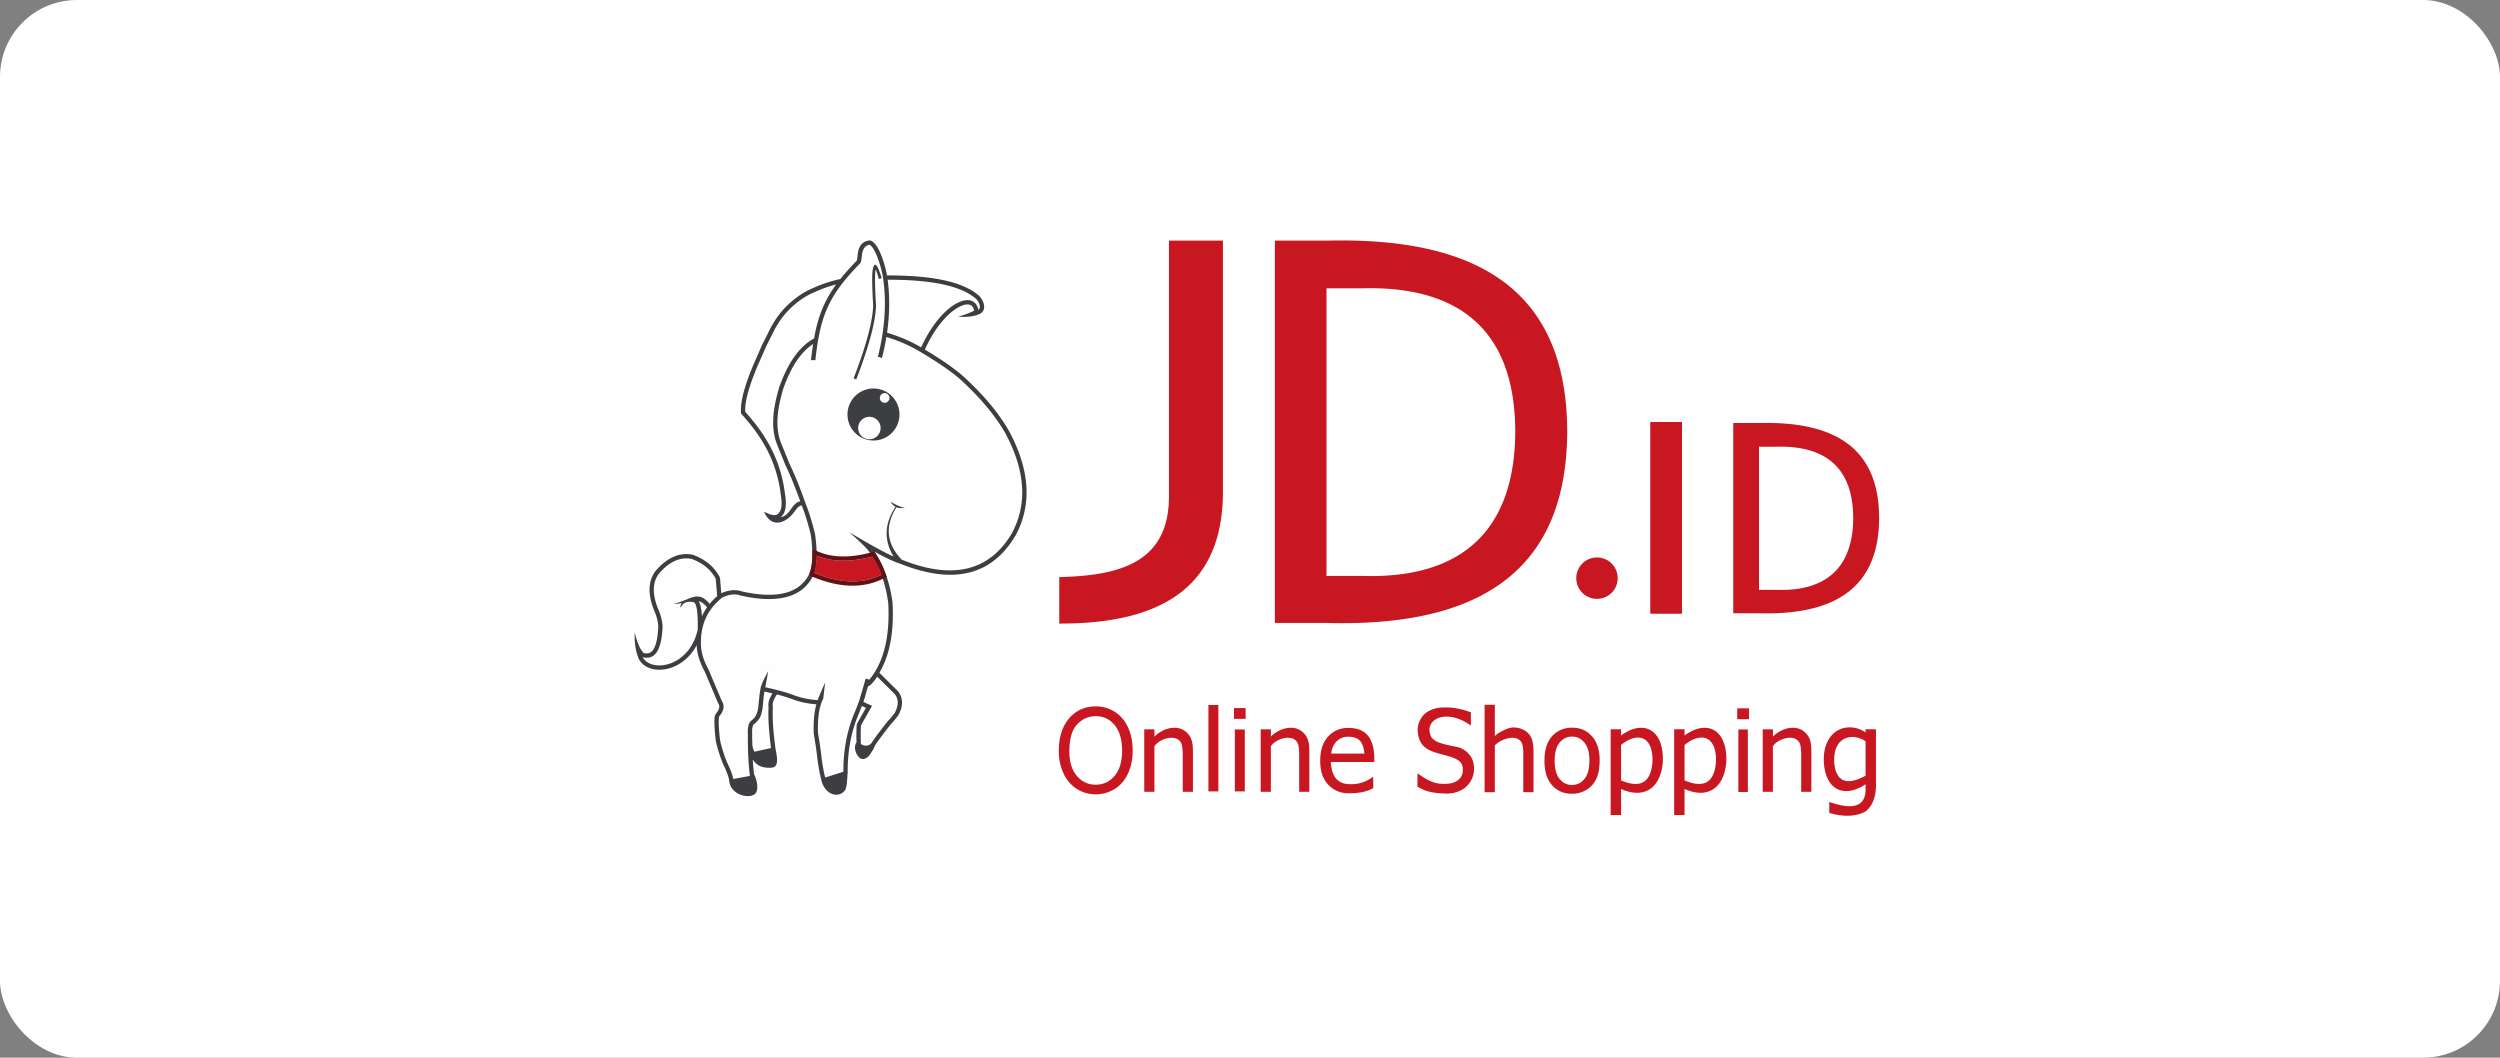 <svg width="260" height="110" xmlns="http://www.w3.org/2000/svg"><rect width="100%" height="100%" fill="#808080" stroke="none"/><g fill="none" fill-rule="evenodd"><rect fill="#FFF" width="260" height="110" rx="8"/><path d="M50 25h160v60H50z"/><path d="M78.816 74.923a3.82 3.82 0 0 1-.393.375l.045-.027c.137-.11.252-.226.348-.348Zm.589-2.295c-.029.25-.055.53-.081.841.02-.174.037-.356.054-.544l.027-.297Zm11.175-1.43-.243-.068c-.074.254-.136.472-.187.653l.122-.4a.509.509 0 0 0 .078-.031.953.953 0 0 0 .218-.157l.012.004Zm-7.25-18.776-.053.01c-.31.053-.53.357-.756.67-.319.44-.646.892-1.299.981l-.22-.532c.199-.152.33-.397.39-.733.069-.376.05-.861-.054-1.455v-.014a13.68 13.68 0 0 0-1.347-4.47c-.682-1.36-1.591-2.617-2.706-3.847l-.077-.182c-.032-.53.059-1.2.273-2.01.21-.793.54-1.724.987-2.793l.002-.005.92-2.101.007-.014.857-1.71.002-.006c.212-.402.438-.775.679-1.116.241-.344.498-.658.771-.944l.001-.001c.454-.474.93-.886 1.428-1.234.5-.35 1.019-.634 1.556-.851a13.296 13.296 0 0 1 2.895-.932c.48-.6 1.04-1.22 1.7-1.887.229-.388-.088-1.847 1.163-2.023.667.193 1.343 2.086 1.597 3.562l.264.008c2.266 0 4.16.151 5.694.469 1.566.324 2.765.823 3.608 1.513.215.176.379.409.478.638.067.156.106.315.112.46a.675.675 0 0 1-.135.462.519.519 0 0 1-.198.149l-.33.142-.078-.352c-.059-.263-.164-.456-.305-.58-.18-.157-.434-.211-.74-.165-.35.053-.758.233-1.194.537-1.046.727-2.218 2.134-3.151 4.185l-.014.03.17.1.003.002c1.004.6 1.873 1.164 2.603 1.69.734.527 1.328 1.017 1.784 1.469a28.815 28.815 0 0 1 2.329 2.455 20.27 20.27 0 0 1 1.966 2.776l.007.014c1.093 2.02 1.7 3.937 1.82 5.751a9.333 9.333 0 0 1-1.127 5.166l-.01.016c-2.474 4.143-6.463 5.113-11.964 2.91-.46-.13-1.15-.44-2.075-.923a37.949 37.949 0 0 1-.628-.337c.978 1.44 1.607 3.201 1.887 5.284l.004.037c.095 1.759-.017 3.323-.35 4.695-.337 1.394-.903 2.588-1.71 3.584l-.134.165c.165-.166.368-.423.595-.762L92.5 71.63c.318.315.502.497.55.547.207.27.31.563.314.88.003.33-.1.69-.311 1.081-.15.202-.283.37-.396.506-.119.14-.226.257-.323.35l-.02.023c-.4.506-.733.938-1 1.296-.27.362-.493.676-.668.941l-.002.002-.001.002a.697.697 0 0 1-.546.29 1.013 1.013 0 0 1-.563-.164 21.718 21.718 0 0 1-.022-1.022c0-.324.01-.642.03-.908.036-.073.126-.24.273-.503.182-.325.434-.767.756-1.328l.123-.214-.225-.101-.676-.306.032-.11a21.904 21.904 0 0 1-.581 1.501c-.366.889-.64 1.821-.82 2.798-.181.984-.27 2.012-.265 3.084v.036c-.015.197-.025.334-.033.463-.038.562-.067.996-.196 1.323l-.071.121a1.14 1.14 0 0 1-1.256.375H86.6a1.47 1.47 0 0 1-.48-.266c-.347-.284-.634-.758-.74-1.378-.068-.261-.133-.565-.197-.912a25.473 25.473 0 0 1-.182-1.165L85 78.855c-.03-.3-.075-.666-.138-1.1a56.968 56.968 0 0 0-.232-1.45l-.005-.062c-.027-.831.007-1.554.1-2.17.046-.296.106-.57.18-.822a9.989 9.989 0 0 1-1.215-.166 7.917 7.917 0 0 1-1.196-.337c-.4-.15-.85-.295-1.35-.434a27.74 27.74 0 0 0-1.64-.398v.002l.596.14.24.056c-.128.195-.24.408-.318.622-.1.273-.142.55-.091.803-.032.525-.026 1.142.018 1.853.043.69.122 1.534.237 2.401l-1.723.385a1.696 1.696 0 0 1-.22-.85c-.017-.452-.019-.491-.018-1.071l-.002-.145c-.003-.154-.005-.285.034-.446l.006-.028a.753.753 0 0 1 .114-.299l.008-.01a.578.578 0 0 0-.118.258c-.049.199-.056.435-.045.647v.023c0 .594 0 1.26.027 2.003.026.69.076 1.45.175 2.281.112.186.231.535.292.87.078.42.064.866-.147 1.103v.002a.625.625 0 0 1-.108.096c-.165.115-.397.178-.655.183a2.178 2.178 0 0 1-.886-.182 1.893 1.893 0 0 1-.803-.64 1.668 1.668 0 0 1-.295-.892 4.295 4.295 0 0 0-.189-.631 10.176 10.176 0 0 0-.385-.886l-.009-.02a14.618 14.618 0 0 1-.466-1.26 12.62 12.62 0 0 1-.329-1.246l-.007-.04c-.07-.6-.113-1.11-.13-1.534-.017-.439-.004-.778.037-1.018l.1-.212c.2-.235.317-.448.351-.639a.598.598 0 0 0-.096-.444l-.036-.07-1.376-3.249a7.63 7.63 0 0 1-.63-1.494 4.768 4.768 0 0 1-.203-1.411c-.038-1.776.516-3.269 1.661-4.478a5.336 5.336 0 0 0-.308.35c-1.269-1.5-1.969-.405-3.748.011a2.88 2.88 0 0 0 .844-.103c-.132.194-.166.357-.1.49.216-.54.682-.722 1.398-.55.275.243.397 1.187.365 2.83-.852 3.883-4.8 4.534-5.725 2.873 1.279.328 1.968-.734 2.067-3.185-.015-.554-.173-1.178-.475-1.872-.624-1.562-.577-2.79.14-3.687 1.069-1.214 2.186-1.707 3.352-1.481 1.156.42 1.994 1.11 2.514 2.067l.148 1.806-.003.002c.074-.065.15-.129.23-.192l.085-.055c.413-.2.809-.321 1.188-.362.384-.041.749 0 1.093.124 1.829.402 3.328.449 4.497.142 1.116-.294 1.93-.92 2.444-1.88.196-.404.312-.945.35-1.622.04-.706-.01-1.552-.146-2.536a31.59 31.59 0 0 0-.456-1.66c-.15-.49-.303-.924-.457-1.304l-.005-.017-.078-.216Z" fill="#FEFEFE"/><path d="M92.032 40.881a.506.506 0 1 0 0 1.011.506.506 0 0 0 0-1.01m-1.617 2.467a1.167 1.167 0 1 0 0 2.334 1.167 1.167 0 0 0 0-2.334m.426-2.944a2.703 2.703 0 1 1 0 5.407 2.703 2.703 0 0 1 0-5.407" fill="#3D3E41"/><path d="m80.462 42.947.01-.082-.01.082Zm-.01.099.01-.093-.01.093Zm-.01.09.009-.082-.008.081Zm-.007.087.007-.082-.007.082Zm9.915 28.128a.95.95 0 0 0 .218-.156l.011.004.052-.065c.166-.165.37-.422.596-.761L92.5 71.63c.319.315.503.497.552.547.206.27.31.563.313.88.003.33-.101.69-.31 1.081-.151.202-.284.37-.397.506-.119.14-.226.258-.323.35l-.02.024c-.4.505-.733.937-1 1.295a20.1 20.1 0 0 0-.668.941l-.002.002-.001.002a.695.695 0 0 1-.546.29 1.017 1.017 0 0 1-.563-.164 21.718 21.718 0 0 1-.022-1.022c0-.324.01-.642.03-.908.036-.073.126-.24.273-.503.182-.325.434-.767.756-1.328l.123-.214-.224-.101-.677-.306.031-.11c.046-.133.09-.266.133-.399l.008-.03s.058-.226.185-.68l.122-.402a.473.473 0 0 0 .078-.03Zm-10.328 1.385c-.1.273-.142.551-.091.803a15.42 15.42 0 0 0 .018 1.853c.043.69.122 1.534.237 2.402l-1.723.384a1.697 1.697 0 0 1-.22-.85c-.017-.452-.019-.49-.018-1.072l-.002-.144c-.003-.154-.005-.285.035-.446l.005-.028a.748.748 0 0 1 .114-.298l.008-.01.038-.033.045-.026c.137-.11.252-.227.348-.348.302-.342.358-.618.471-1.168l.016-.074.009-.057.012-.155c.02-.174.037-.356.054-.544l.027-.302a14.078 14.078 0 0 1 .098-.705l.597.14.24.056a3.04 3.04 0 0 0-.318.622Zm-9.119-10.029c-.132.194-.166.357-.1.49.216-.54.682-.722 1.398-.55.275.243.397 1.187.365 2.83-.852 3.884-4.8 4.533-5.726 2.872 1.28.33 1.969-.733 2.068-3.184-.015-.555-.173-1.179-.475-1.872-.623-1.561-.577-2.79.14-3.687 1.07-1.213 2.186-1.707 3.352-1.48 1.156.42 1.995 1.109 2.514 2.066l.148 1.806-.003.003c-.158.138-.307.28-.447.427l-.012.013-.01.009a5.441 5.441 0 0 0-.308.35c-1.269-1.5-1.968-.406-3.748.01a2.88 2.88 0 0 0 .844-.103Zm2.628.457c-.209.298-.387.61-.536.936a8.516 8.516 0 0 0-.053-.619c-.054-.417-.145-.735-.273-.953.253.053.508.218.797.56l.065.076Zm9.696-11.027c-.895.156-1.033 1.513-2.045 1.65.52-.397.67-1.222.45-2.475-.428-3.37-1.862-5.981-4.126-8.48-.06-.998.352-2.555 1.238-4.671l.919-2.101.857-1.71c.411-.78.878-1.445 1.402-1.994.884-.923 1.845-1.595 2.882-2.015a12.656 12.656 0 0 1 2.157-.759 12.231 12.231 0 0 0-1.347 2.318c-.444 1.014-.734 2.075-.952 3.302-.372.2-.727.455-1.066.765a7.088 7.088 0 0 0-.958 1.095c-.308.43-.595.914-.862 1.452-.217.437-.421.911-.613 1.425l-.001.003-.006.015-.076.208-.005.014-.006.016-.032.09v.001l-.005.014c-.088.301-.173.61-.25.921l-.006.023-.006.022-.004.02-.001.003-.005.022-.011.045-.005.02v.002c-.022.09-.043.18-.062.27v.003l-.02.087-.001.006-.002.011-.015.068-.002.013-.001.003-.004.017-.01.05-.003.018-.001.004-.003.013-.003.016-.003.017-.004.017-.003.017-.006.029-.007.038-.003.017-.003.017-.001.004-.003.013-.002.017-.01.05-.002.013v.005l-.004.017-.002.017-.004.016-.003.018-.002.017-.003.017-.003.017-.003.016-.003.017-.003.017-.001.012-.001.005-.003.017-.003.017-.002.017-.003.017-.003.017v.003l-.002.014-.01.068-.002.012-.001.005-.01.068-.002.017v.003l-.012.082-.001.011-.001.005-.006.052h-.009l-.033.401v.01l-.001.002-.007.092-.006.085v.016l-.005.072-.001.035-.002.023v.023l-.003.046v.023c-.027.746.045 1.488.267 2.2l.002.007.007.023.016.046.017.053.01.029.025.07v.003l.002.002.002.005c.009.027.02.054.03.08v.004l.001.002.001.002.001.002.027.068.008.02.048.118h.001l.037.092.008.021.004.008.012.032.02.048.027.067.024.059.01.023.544 1.343.004.011.105.26.021.044.003.005.003.006.006.012.005.012.006.012.004.008.002.004.005.012.006.011.006.012.004.01.002.003.005.012c.1.208.202.432.308.67.128.288.256.588.385.901l.005.013.006.014.005.014.006.014.002.005.004.008.005.014.006.014.006.014.004.01.001.004.006.014a57.222 57.222 0 0 1 .691 1.808l.005.015.006.016.003.01.003.006.005.016.006.015.006.016.005.015Zm12.96-15.78.04.024.003.002c1.005.6 1.872 1.164 2.603 1.689.734.528 1.329 1.018 1.784 1.47a28.815 28.815 0 0 1 2.329 2.455 20.245 20.245 0 0 1 1.966 2.776l.007.014c1.093 2.02 1.7 3.937 1.82 5.752a9.337 9.337 0 0 1-1.127 5.165l-.01.016c-2.474 4.143-6.463 5.113-11.964 2.911-.46-.132-1.151-.44-2.075-.924a37.95 37.95 0 0 1-.628-.337c.978 1.44 1.608 3.202 1.887 5.284l.004.037c.095 1.759-.017 3.324-.35 4.696a9.5 9.5 0 0 1-1.02 2.584 2446.829 2446.829 0 0 1 1.924 1.904l.016.02c.272.35.41.737.414 1.16.004.41-.121.849-.374 1.316l-.017.027c-.146.196-.286.374-.421.534a5.232 5.232 0 0 1-.345.377c-.369.466-.695.89-.98 1.273-.28.376-.502.686-.662.93l-.008.013-.001.001-.011.013a3.401 3.401 0 0 1-.443.82c-.388.634-.88.697-1.163.44-.506-.468-.58-1.252-.306-1.593-.01-.266-.014-.557-.014-.843.001-.361.012-.708.034-.98l.016-.066c.025-.064.129-.259.31-.582.149-.266.36-.64.637-1.12l-.428-.193c-.118.313-.248.637-.39.972a14.05 14.05 0 0 0-.82 2.798c-.181.984-.27 2.012-.265 3.084v.036c-.015.197-.025.334-.033.463-.038.562-.067.996-.195 1.324l-.072.12c-.197.24-.444.377-.712.42-.18.029-.364.013-.544-.045H86.6a1.46 1.46 0 0 1-.48-.267c-.347-.283-.634-.757-.74-1.378-.068-.26-.133-.564-.197-.911a24.345 24.345 0 0 1-.182-1.166L85 78.855c-.03-.3-.075-.666-.138-1.1a57.102 57.102 0 0 0-.232-1.451l-.005-.061c-.027-.831.007-1.554.101-2.17.045-.295.105-.57.18-.822a9.971 9.971 0 0 1-1.216-.166 7.875 7.875 0 0 1-1.196-.338 16.622 16.622 0 0 0-1.686-.523 2.708 2.708 0 0 0-.366.664c-.076.21-.11.414-.069.582l.006.066c-.033.514-.027 1.124.017 1.83.043.71.127 1.515.248 2.415l.016.114c.247 1.246.262 1.907-.476 1.95-1.41.058-1.69-.63-1.898-.84.03.482.074.993.138 1.536.112.186.231.535.293.87.077.42.063.866-.148 1.103v.002a.593.593 0 0 1-.108.096c-.165.115-.397.178-.655.183a2.167 2.167 0 0 1-.886-.182 1.89 1.89 0 0 1-.803-.64 1.665 1.665 0 0 1-.295-.892 4.264 4.264 0 0 0-.189-.631 10.174 10.174 0 0 0-.385-.885l-.009-.022a14.618 14.618 0 0 1-.466-1.26 12.725 12.725 0 0 1-.33-1.245l-.006-.04c-.07-.6-.113-1.111-.13-1.534-.017-.439-.004-.778.037-1.018l.1-.211c.2-.236.317-.449.351-.64a.598.598 0 0 0-.096-.444l-.036-.07-1.376-3.249a7.679 7.679 0 0 1-.63-1.494 4.909 4.909 0 0 1-.202-1.24c-.494.941-1.193 1.609-1.939 2.024a4.22 4.22 0 0 1-1.33.478c-.448.077-.885.07-1.278-.016-.635-.139-1.16-.484-1.458-1.018-.418-.976-.455-1.898-.45-2.815.249 1.01.552 1.789.95 2.166.434.111.764-.009.992-.36.299-.461.472-1.26.519-2.398a3.621 3.621 0 0 0-.117-.77 5.973 5.973 0 0 0-.32-.917l-.006-.014c-.335-.84-.49-1.597-.464-2.274.027-.714.25-1.333.668-1.857l.015-.017c.577-.656 1.176-1.12 1.796-1.394a3.254 3.254 0 0 1 1.976-.23l.068.019a5.48 5.48 0 0 1 1.627.907c.466.383.843.84 1.129 1.367l.053.179.126 1.542a3.52 3.52 0 0 1 1.074-.309c.385-.041.75 0 1.095.124 1.828.402 3.327.449 4.496.142 1.116-.293 1.931-.92 2.444-1.88.196-.404.312-.945.35-1.622.04-.706-.01-1.552-.146-2.537a31.287 31.287 0 0 0-.456-1.659c-.15-.49-.303-.924-.457-1.303l-.005-.018-.026-.073-.078.013c-.25.044-.453.324-.66.61-.93 1.284-2.424 1.79-3.185.028.637.319 1.191.505 1.453.217.169-.13.28-.343.335-.64.065-.36.047-.827-.055-1.404l.004.019-.002-.02h-.002.002l-.003-.02a13.53 13.53 0 0 0-1.332-4.423c-.675-1.348-1.577-2.593-2.683-3.813l-.107-.118-.009-.155c-.033-.547.06-1.232.278-2.057.21-.794.539-1.725.984-2.79l.01-.023.922-2.108.01-.02.858-1.71.004-.01.017-.033-.004.008-.013.026.013-.026.004-.009v.001c.21-.395.433-.762.67-1.099.245-.347.505-.666.78-.956l.008-.006c.46-.481.944-.899 1.45-1.253a8.018 8.018 0 0 1 1.584-.868 13.381 13.381 0 0 1 2.755-.904 24.084 24.084 0 0 1 1.715-1.909c.033-.077.05-.235.07-.417.072-.651.17-1.544 1.244-1.694a.23.23 0 0 1 .093.007c.39.113.757.64 1.057 1.334.296.682.54 1.538.68 2.299l.067.002c2.274 0 4.177.152 5.719.472 1.59.33 2.81.839 3.672 1.543.235.192.413.446.52.695.075.171.118.35.124.513a.814.814 0 0 1-.168.562c-.408.5-1.915.596-2.508.485.6-.15 1.094-.334 1.641-.608-.051-.23-.14-.397-.257-.5-.144-.126-.359-.169-.62-.13-.327.05-.713.222-1.131.512-1.026.713-2.18 2.1-3.1 4.125l-.02.044ZM92.255 34.6c.278-1.942.289-3.779.062-5.51 4.49 0 7.496.599 9.105 1.915.459.376.635 1.071.328 1.204-.485-2.185-3.839-.726-5.952 3.917l-.013-.007-.012-.008-.013-.007h-.001l-.022-.013-.002-.002-.012-.007-.013-.007-.011-.007h-.002l-.012-.008-.013-.007-.012-.007-.012-.007-.013-.008-.013-.007-.013-.008-.01-.006h-.003l-.013-.008-.012-.007-.013-.007-.012-.007-.013-.008-.013-.007a14.817 14.817 0 0 0-.873-.451l-.014-.007-.013-.006-.028-.013-.013-.006-.014-.007-.027-.012-.014-.007-.013-.006-.014-.006-.014-.007-.013-.006-.014-.006-.007-.004-.007-.003-.013-.006-.014-.006-.014-.006-.006-.003-.008-.004-.014-.006-.013-.006-.014-.006-.006-.003-.008-.004-.014-.006-.013-.006-.015-.006-.004-.002-.01-.004-.013-.006-.014-.007-.014-.006-.004-.001-.01-.005-.014-.006-.014-.006-.014-.006-.003-.002-.01-.004-.014-.006-.029-.013h-.002l-.011-.006-.014-.005-.014-.006-.014-.006-.003-.001-.024-.01-.014-.007-.014-.005-.004-.002-.01-.004-.013-.006-.014-.006-.014-.005-.005-.002-.008-.004-.015-.006-.013-.005a17.086 17.086 0 0 0-1.223-.452l-.015-.005-.015-.005-.015-.005-.014-.005a18.495 18.495 0 0 0-.38-.119Zm-3.48 4.753c.666-1.737 1.169-3.242 1.508-4.513.335-1.263.51-2.297.525-3.1-.12-1.998-.136-3.25-.037-3.732.176-.855.48-.559.924.922l-.286.085c-.216-.719-.33-1.029-.346-.947-.094.455-.077 1.683.042 3.657v.011c-.013.83-.191 1.89-.535 3.18-.341 1.285-.847 2.8-1.516 4.543l-.279-.106Zm-4.011 16.18c.286 2.045.203 3.528-.248 4.448-1.148 2.156-3.636 2.81-7.462 1.962-.575-.215-1.229-.144-1.962.212a7.552 7.552 0 0 0-.27.23 8.08 8.08 0 0 0-.318.304l-.001.002-.005.004c-1.104 1.136-1.636 2.546-1.599 4.23-.014.814.248 1.717.789 2.712l1.385 3.27c.313.483.216 1.021-.289 1.615-.074.424-.041 1.231.097 2.424.166.794.422 1.602.769 2.423.327.675.531 1.224.613 1.645l1.728-.317c-.215-1.755-.217-3.24-.216-4.442-.022-.428.021-.95.28-1.229a.537.537 0 0 1 .098-.088c.142-.122.248-.226.33-.325.242-.328.336-.723.393-1.174.028-.342.058-.649.09-.922a9.89 9.89 0 0 1 .092-.705l.001-.003.04-.206.043-.228.017.004c.014-.054.029-.104.044-.148.13-.365.36-.834.687-1.406l-.298 1.652c1.208.257 2.226.541 3.057.851.706.263 1.504.425 2.393.483.062-.216.32-.828.775-1.837l-.201 1.694c-.416.775-.597 1.962-.546 3.56.187 1.089.312 1.95.373 2.584.114.846.239 1.525.374 2.038l.002.013 1.893-.603c-.009-2.195.365-4.21 1.12-6.042.215-.51.403-.992.561-1.449.135-.47.246-.845.33-1.122.078-.28.182-.643.313-1.084 0 0 .142.056.382.124 1.53-1.886 2.146-4.54 1.96-7.975-.279-2.073-.912-3.813-1.902-5.218-.174-.319-.888-1.032-2.142-2.142 2.06 1.236 3.592 2.08 4.597 2.529-1.03-1.734-.946-3.44.205-5.177-.244-.145-.428-.341-.503-.527.508.327 1.003.543 1.483.65-.4.035-.71.011-.884-.07-1.232 1.981-1.036 3.797.546 5.448 5.279 2.12 9.092 1.216 11.44-2.715 1.662-3.068 1.432-6.566-.694-10.493-1.122-1.924-2.599-3.604-4.214-5.13-.882-.878-2.319-1.911-4.311-3.102l-.429-.254c-.52-.307-1.07-.586-1.65-.834l-.025-.01-.026-.012h-.001l-.025-.01-.002-.001-.024-.01-.002-.002-.024-.01-.003-.001-.023-.01h-.003l-.023-.01-.004-.002-.022-.009-.004-.002-.023-.009-.004-.002-.022-.008-.005-.003-.02-.008-.007-.003-.02-.008-.007-.003-.02-.008-.006-.002-.02-.008-.007-.003-.02-.008-.007-.003-.019-.007-.008-.003-.018-.007-.01-.004-.016-.007-.01-.004-.017-.006-.01-.004-.017-.006-.01-.004-.017-.007-.01-.004-.016-.006-.012-.004-.015-.006-.012-.005-.015-.006-.013-.004-.013-.006-.014-.004-.013-.006-.014-.005-.013-.004-.015-.006-.012-.005-.015-.005-.012-.005-.015-.006-.012-.004-.016-.006-.011-.004-.017-.006-.01-.003-.017-.007-.01-.003-.018-.006-.01-.004-.018-.006-.008-.004-.02-.007-.008-.002-.02-.007-.007-.003-.02-.007-.008-.003-.02-.007-.007-.002-.02-.008-.007-.002-.022-.007-.006-.002-.022-.008-.005-.002-.023-.008-.004-.001-.024-.008-.004-.002-.024-.008-.004-.001-.024-.009h-.003l-.026-.009h-.002l-.026-.01h-.002l-.026-.009h-.001l-.027-.009h-.002l-.027-.01-.028-.009-.028-.009-.028-.009h-.001l-.027-.009h-.002l-.026-.009h-.003l-.025-.008-.003-.001-.025-.008-.004-.001-.024-.008-.004-.002-.024-.007-.005-.001-.024-.008-.005-.001-.023-.008-.006-.001-.022-.007-.006-.002-.023-.007c-.11.675-.252 1.363-.427 2.064-.002 0-.05.12-.05.12s-.312-.099-.422-.16l.078-.228c.689-2.823.823-5.431.491-7.826a10.763 10.763 0 0 0-.698-2.498c-.238-.547-.495-.962-.73-1.067-.681.127-.756.799-.81 1.292-.028.25-.051.464-.14.614a.273.273 0 0 1-.034.045c-1.713 1.73-2.75 3.145-3.421 4.674-.644 1.47-.954 3.06-1.202 5.147l-.013.232h-.464l.001-.018c.068-.59.139-1.14.22-1.66-.568.366-1.09.882-1.565 1.544-.586.815-1.1 1.852-1.542 3.11-.266.909-.5 1.874-.579 2.837-.076.936-.006 1.87.326 2.74l.877 2.164c.252.523.51 1.103.771 1.738.26.633.524 1.325.793 2.075l.18.5c.313.772.626 1.788.938 3.047Z" fill="#3D3E41"/><path d="M84.93 57.782c-.01.613-.057 1.206-.249 1.792 2.693 1.116 5.011 1.186 6.974.202l.01-.005a10.229 10.229 0 0 0-.929-1.888c-2.32.616-4.255.57-5.805-.1" fill="#C81720"/><path d="m91.9 59.155.048-.025-.048.024Zm-7.47-.521c.036-.292.05-.575.054-.857l.01-.67.613.265c.725.314 1.545.481 2.459.497.92.016 1.94-.122 3.056-.419l.316-.083.176.278a10.17 10.17 0 0 1 .786 1.51l-.401.199a10.033 10.033 0 0 0-.763-1.471c-2.32.616-4.255.57-5.806-.1-.01.612-.058 1.205-.248 1.791 2.692 1.116 5.01 1.186 6.974.202l.009-.004a11.63 11.63 0 0 0-.165-.417l.4-.2c.064.151.125.305.183.461l.14.377-.359.18-.009.004v-.001c-1.05.525-2.19.769-3.425.733-1.217-.035-2.523-.343-3.918-.922l-.01-.004-.02-.01-.345-.172.12-.365c.084-.262.138-.529.172-.802Z" fill="#641115"/><path d="M137.956 29.986v29.908h3.61c11.165.38 15.977-5.437 16.021-14.987-.021-11.038-6.343-15.206-16.02-14.921h-3.61Zm33.672 33.84h3.3V43.89h-3.3v19.935Zm-5.588-5.851a2.154 2.154 0 1 1 0 4.307 2.154 2.154 0 0 1 0-4.307Zm-44.47-32.95h5.614V51.37c-.097 9.855-6.639 13.515-17.022 13.482v-4.831c6.289-.165 11.528-1.478 11.409-8.651V25.025Zm61.366 21.435v14.885h1.802c5.572.189 7.974-2.706 7.996-7.458-.01-5.494-3.166-7.568-7.996-7.427h-1.802Zm-2.678-2.468h2.678c7.7-.19 12.478 2.444 12.495 9.894-.035 6.333-3.499 10.146-12.495 9.894h-2.678V43.992Zm-47.67-18.967h5.368c15.43-.38 25.002 4.91 25.036 19.881-.07 12.725-7.01 20.387-25.036 19.881h-5.368V25.025ZM128.423 82.305h1.036v-6.44h-1.036v6.44Zm-.088-7.541h1.212v-1.126h-1.212v1.126Zm-2.659 7.541h1.035v-8.986h-1.035v8.986Zm5.435.04V75.85h1.062v.76c.86-.906 2.67-1.458 3.613-.135.16.225.266.499.329.812.038.204.057.56.057 1.07v3.987h-1.058v-3.857c0-.284-.016-.523-.048-.716-.075-1.568-2.199-1.151-2.897-.17v4.743h-1.058Zm7.339-3.967h3.451c-.103-.972-.373-1.76-1.693-1.76-.484 0-.89.167-1.22.502-.31.317-.49.737-.538 1.258Zm4.361 2.396.014 1.18c-.794.48-1.843.549-2.565.549-.908 0-1.627-.356-2.16-.935-.53-.577-.797-1.39-.797-2.434 0-1.08.269-1.919.806-2.514.538-.598 1.257-.918 2.115-.918 2.107 0 2.768 1.41 2.702 3.547h-4.521c.04.706.21 1.357.558 1.732.345.374.78.563 1.297.563 1.49.136 2.551-.77 2.551-.77Zm-31.597-2.599c0 1.065.26 1.904.78 2.515.519.612 1.171.919 1.957.919.8 0 1.456-.31 1.974-.927.517-.618.775-1.495.775-2.632 0-.719-.11-1.347-.331-1.883-.221-.535-.545-.95-.969-1.246a2.464 2.464 0 0 0-1.433-.442c-.75 0-1.398.284-1.94.852-.542.569-.813 1.516-.813 2.844Zm-1.1-.02c0-1.467.359-2.616 1.075-3.446.716-.83 1.64-1.244 2.773-1.244.742 0 1.41.196 2.006.585.595.39 1.05.933 1.362 1.631.312.696.469 1.487.469 2.37 0 .896-.164 1.7-.494 2.406-.329.709-.794 1.244-1.396 1.607a3.708 3.708 0 0 1-1.952.545 3.549 3.549 0 0 1-2.03-.603 3.774 3.774 0 0 1-1.353-1.646 5.401 5.401 0 0 1-.46-2.205Zm44.287 4.233v-9.087h1.062v3.27c.124-.239 1.239-.886 1.868-.91.46-.016.86.096 1.202.288.34.193.584.457.731.796.147.338.22.831.22 1.474v4.17h-1.063v-4.166c0-.556-.092-.985-.342-1.216-.645-.596-2.019-.121-2.616.516v4.865H154.4Zm7.285-3.272c0 .843.172 1.474.514 1.891.345.42.776.629 1.297.629.516 0 .945-.21 1.29-.631.341-.421.513-1.063.513-1.925 0-.813-.174-1.43-.518-1.847-.344-.419-.773-.628-1.285-.628-.521 0-.952.207-1.297.624-.342.417-.514 1.046-.514 1.887Zm-1.062-.002c0-1.218.315-2.12.946-2.706.526-.487 1.17-.731 1.927-.731.84 0 1.529.297 2.064.89.534.59.801 1.41.801 2.454 0 .847-.118 1.512-.354 1.997-.236.484-.58.861-1.033 1.13-.45.269-.945.403-1.478.403-.858 0-1.55-.295-2.08-.885-.53-.592-.793-1.443-.793-2.552Zm14.57-1.637v3.687c2.02.861 3.108.213 3.268-1.943.08-2.73-1.605-3.113-3.268-1.744Zm5.476-2.682h1.226v-1.13h-1.226v1.13Zm.12 7.57h.985v-6.5h-.985v6.5Zm-6.678-6.522h1.082v.652c2.232-1.657 4.456-.752 4.345 2.725-.224 2.816-1.998 3.888-4.345 2.833v2.71h-1.082v-8.92Zm-5.52 1.634v3.687c2.02.861 3.109.213 3.268-1.943.08-2.73-1.605-3.113-3.268-1.744Zm-1.082-1.634h1.082v.652c2.232-1.657 4.456-.752 4.346 2.725-.225 2.816-1.998 3.888-4.346 2.833v2.71h-1.082v-8.92Zm-20.094 5.96v-1.376c1.314.922 1.964 1.14 2.98 1.088.39-.02.581-.042.88-.173.299-.131.52-.311.667-.539.145-.228.197-.498.197-.764 0-.27-.07-.507-.21-.71-.14-.202-.395-.35-.72-.488-1.524-.653-3.654-.416-3.77-2.873-.02-.439.112-.85.334-1.228.221-.382.544-.67.971-.868.425-.197.9-.296 1.42-.296.396 0 1.33-.044 2.805.506v1.377c-1.195-.875-2.212-.933-2.523-.933-.62 0-1.072.194-1.355.447a1.196 1.196 0 0 0-.425.92c0 .311.101.7.3.902.199.199.47.406 1.303.617.832.21 1.404.261 1.714.42.45.23.782.524.996.881.215.356.32.765.32 1.229 0 .462-.116.894-.352 1.3a2.417 2.417 0 0 1-1.015.951c-.441.226-.937.34-1.49.34-1.426-.04-2.216-.213-3.027-.73Zm35.905.541V75.85h1.063v.76c.859-.906 2.67-1.458 3.612-.135.16.225.266.499.328.812.039.204.058.56.058 1.07v3.987h-1.057v-3.857a4.4 4.4 0 0 0-.05-.716c-.074-1.568-2.198-1.151-2.896-.17v4.743h-1.058Zm10.699-5.26v3.587c-1.895 1.045-3.108.706-3.267-1.45-.08-2.73 1.967-2.997 3.267-2.137Zm1.082-1.241h-1.082v.326c-1.71-1.188-4.456-.426-4.345 3.051.173 3.063 2.213 3.784 4.345 2.34v.662c-.079 1.774-1.5 1.975-3.774 1.178v1.147c1.324.374 2.602.456 3.774-.154.752-.608 1.049-1.526 1.082-2.626v-5.924Zm-76.1 6.501V75.85h1.063v.76c.86-.906 2.67-1.458 3.613-.135.16.225.266.499.328.812.038.204.058.56.058 1.07v3.987h-1.058v-3.857c0-.284-.016-.523-.048-.716-.076-1.568-2.199-1.151-2.897-.17v4.743h-1.058Z" fill="#C81720"/></g></svg>
